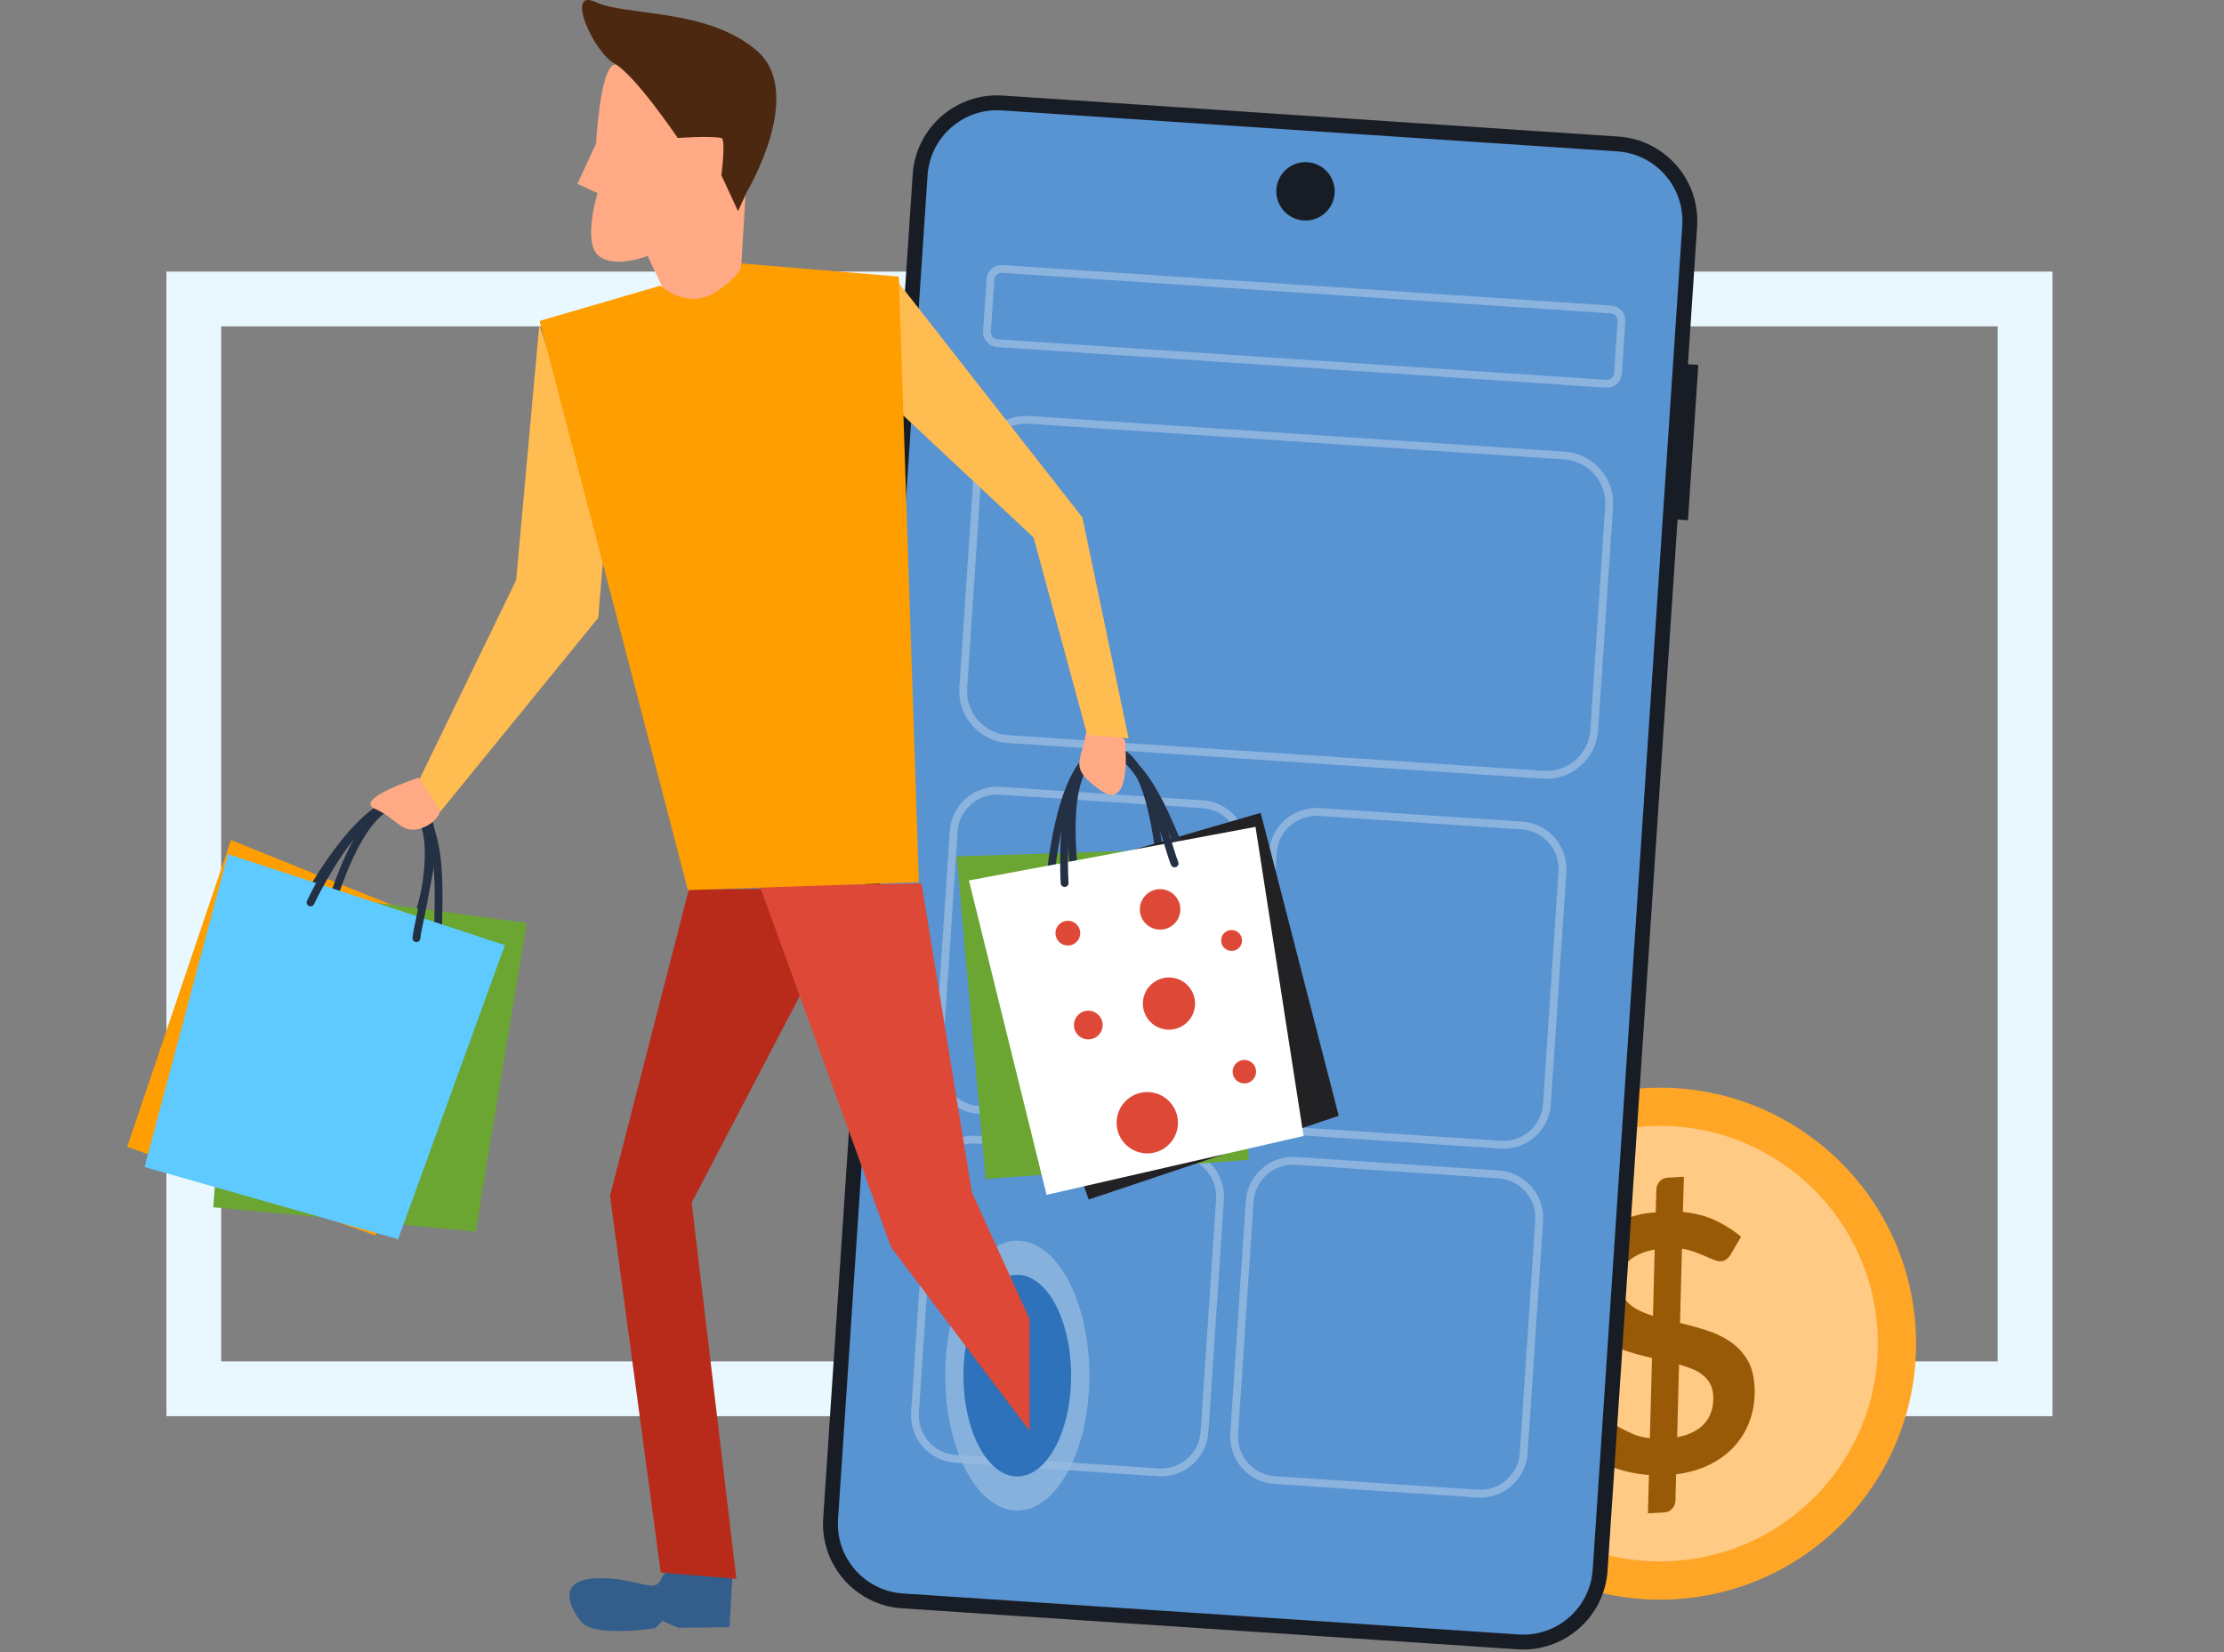 <?xml version="1.0" encoding="UTF-8" standalone="no"?><!DOCTYPE svg PUBLIC "-//W3C//DTD SVG 1.1//EN" "http://www.w3.org/Graphics/SVG/1.1/DTD/svg11.dtd"><svg width="100%" height="100%" viewBox="0 0 284 211" version="1.1" xmlns="http://www.w3.org/2000/svg" xmlns:xlink="http://www.w3.org/1999/xlink" xml:space="preserve" xmlns:serif="http://www.serif.com/" style="fill-rule:evenodd;clip-rule:evenodd;stroke-linecap:round;stroke-miterlimit:7;"><rect x="0" y="0" width="284" height="211" fill="#808080" stroke="none"/><g id="Dlaczego-warto-założyć-własny-sklep" serif:id="Dlaczego warto założyć własny sklep"><path d="M258.602,177.345l0,-139.168l-233.853,0l-0,139.168l233.853,-0Z" style="fill:none;stroke:#e9f7ff;stroke-width:7px;"/><g><path d="M210.102,138.952c18.01,-1.044 33.479,12.73 34.523,30.739c1.044,18.01 -12.73,33.479 -30.74,34.523c-18.01,1.044 -33.479,-12.73 -34.523,-30.74c-1.044,-18.009 12.73,-33.478 30.74,-34.522Z" style="fill:#ffa627;"/><path d="M210.384,143.822c15.322,-0.888 28.482,10.83 29.37,26.152c0.888,15.321 -10.83,28.482 -26.151,29.37c-15.322,0.888 -28.482,-10.83 -29.371,-26.152c-0.888,-15.322 10.831,-28.482 26.152,-29.37Z" style="fill:#ffca84;"/><path d="M210.567,188.353c-1.79,-0.14 -3.484,-0.529 -5.082,-1.167c-1.598,-0.638 -2.975,-1.465 -4.13,-2.479l1.581,-2.676c0.138,-0.237 0.329,-0.435 0.571,-0.593c0.242,-0.159 0.5,-0.247 0.773,-0.262c0.334,-0.02 0.697,0.077 1.09,0.29c0.393,0.214 0.842,0.466 1.346,0.756c0.504,0.291 1.077,0.578 1.718,0.86c0.641,0.283 1.39,0.475 2.249,0.578l0.274,-10.25c-1.095,-0.242 -2.182,-0.538 -3.261,-0.889c-1.079,-0.35 -2.059,-0.839 -2.941,-1.468c-0.881,-0.629 -1.61,-1.447 -2.186,-2.453c-0.577,-1.005 -0.91,-2.285 -1,-3.839c-0.067,-1.157 0.099,-2.302 0.498,-3.433c0.399,-1.131 1.013,-2.156 1.844,-3.075c0.83,-0.92 1.873,-1.698 3.131,-2.337c1.257,-0.638 2.721,-1.006 4.391,-1.103l0.082,-2.913c0.009,-0.37 0.142,-0.709 0.398,-1.016c0.256,-0.307 0.604,-0.474 1.045,-0.499l2.072,-0.12l-0.128,4.498c1.624,0.165 3.039,0.54 4.246,1.125c1.206,0.585 2.266,1.262 3.179,2.032l-1.246,2.151c-0.195,0.315 -0.395,0.555 -0.598,0.72c-0.204,0.164 -0.458,0.255 -0.761,0.272c-0.228,0.013 -0.502,-0.043 -0.821,-0.169c-0.32,-0.126 -0.686,-0.28 -1.1,-0.462c-0.415,-0.182 -0.871,-0.365 -1.369,-0.549c-0.498,-0.184 -1.047,-0.328 -1.647,-0.43l-0.25,9.478c1.112,0.27 2.215,0.576 3.309,0.916c1.093,0.34 2.087,0.804 2.982,1.392c0.894,0.588 1.635,1.341 2.221,2.259c0.586,0.918 0.921,2.091 1.003,3.518c0.082,1.411 -0.076,2.749 -0.475,4.014c-0.399,1.264 -1.023,2.397 -1.871,3.398c-0.848,1.002 -1.915,1.836 -3.201,2.505c-1.286,0.669 -2.776,1.113 -4.469,1.333l-0.079,3.363c-0.01,0.351 -0.143,0.683 -0.399,0.994c-0.256,0.312 -0.605,0.481 -1.045,0.506l-2.072,0.12l0.128,-4.896Zm8.206,-10.161c-0.034,-0.577 -0.165,-1.076 -0.395,-1.497c-0.23,-0.42 -0.541,-0.787 -0.932,-1.099c-0.391,-0.313 -0.844,-0.576 -1.359,-0.789c-0.515,-0.214 -1.075,-0.403 -1.678,-0.566l-0.238,9.289c1.596,-0.306 2.783,-0.919 3.56,-1.84c0.776,-0.921 1.124,-2.087 1.042,-3.498Zm-11.929,-14.255c0.034,0.577 0.162,1.08 0.385,1.509c0.223,0.429 0.522,0.804 0.899,1.125c0.376,0.321 0.815,0.6 1.316,0.838c0.501,0.238 1.046,0.446 1.636,0.625l0.217,-8.47c-0.829,0.155 -1.532,0.374 -2.109,0.659c-0.578,0.285 -1.046,0.621 -1.404,1.008c-0.358,0.386 -0.612,0.809 -0.76,1.267c-0.149,0.458 -0.209,0.937 -0.18,1.439Z" style="fill:#995a07;fill-rule:nonzero;"/></g><g><path d="M215.768,28.867c0.361,-5.424 -3.749,-10.12 -9.172,-10.481l-78.615,-5.237c-5.424,-0.362 -10.121,3.748 -10.482,9.172l-11.432,171.625c-0.362,5.424 3.748,10.121 9.172,10.482l78.615,5.237c5.424,0.361 10.12,-3.749 10.481,-9.173l11.433,-171.625Z" style="fill:#5893d2;stroke:#181d25;stroke-width:1.9px;stroke-linejoin:round;stroke-miterlimit:1.5;"/><path d="M166.959,20.713c2.052,0.137 3.608,1.914 3.471,3.967c-0.136,2.052 -1.914,3.608 -3.967,3.471c-2.052,-0.137 -3.608,-1.914 -3.471,-3.967c0.137,-2.052 1.914,-3.608 3.967,-3.471Z" style="fill:#181d25;"/><path d="M216.872,46.599l-2.041,-0.136l-1.322,19.835l2.042,0.136l1.321,-19.835Z" style="fill:#181d25;"/><path d="M114.986,50.945l-2.334,-0.155l-1.088,16.335l2.333,0.156l1.089,-16.336Z" style="fill:#181d25;"/><path d="M207.057,41.04c0.052,-0.785 -0.543,-1.464 -1.328,-1.517l-77.729,-5.177c-0.785,-0.053 -1.465,0.542 -1.517,1.327l-0.442,6.635c-0.052,0.785 0.543,1.464 1.327,1.517l77.73,5.178c0.785,0.052 1.464,-0.543 1.517,-1.328l0.442,-6.635Z" style="fill:#5893d2;stroke:#8bb3de;stroke-width:1px;stroke-linejoin:round;stroke-miterlimit:1.5;"/><path d="M205.481,64.691c0.225,-3.375 -2.332,-6.297 -5.707,-6.522l-68.345,-4.552c-3.374,-0.225 -6.297,2.332 -6.521,5.706l-1.901,28.533c-0.225,3.374 2.332,6.296 5.707,6.521l68.345,4.553c3.375,0.225 6.297,-2.332 6.522,-5.707l1.9,-28.532Z" style="fill:#5893d2;stroke:#8bb3de;stroke-width:1px;stroke-linejoin:round;stroke-miterlimit:1.5;"/><path d="M158.757,108.613c0.204,-3.06 -2.115,-5.71 -5.176,-5.914l-25.878,-1.724c-3.06,-0.204 -5.711,2.115 -5.915,5.176l-1.976,29.67c-0.204,3.06 2.115,5.711 5.176,5.915l25.878,1.723c3.061,0.204 5.711,-2.115 5.915,-5.176l1.976,-29.67Z" style="fill:#5893d2;stroke:#8bb3de;stroke-width:1px;stroke-linejoin:round;stroke-miterlimit:1.5;"/><path d="M199.518,111.329c0.204,-3.061 -2.115,-5.711 -5.176,-5.915l-25.878,-1.724c-3.061,-0.204 -5.711,2.115 -5.915,5.176l-1.976,29.67c-0.204,3.061 2.115,5.711 5.176,5.915l25.878,1.724c3.06,0.203 5.711,-2.116 5.915,-5.176l1.976,-29.67Z" style="fill:#5893d2;stroke:#8bb3de;stroke-width:1px;stroke-linejoin:round;stroke-miterlimit:1.5;"/><path d="M155.79,153.166c0.203,-3.061 -2.116,-5.711 -5.176,-5.915l-25.879,-1.724c-3.06,-0.204 -5.711,2.116 -5.914,5.176l-1.977,29.67c-0.204,3.061 2.116,5.711 5.176,5.915l25.878,1.724c3.061,0.204 5.711,-2.116 5.915,-5.176l1.977,-29.67Z" style="fill:#5893d2;stroke:#8bb3de;stroke-width:1px;stroke-linejoin:round;stroke-miterlimit:1.5;"/><path d="M196.55,155.881c0.204,-3.061 -2.115,-5.711 -5.176,-5.915l-25.878,-1.724c-3.061,-0.203 -5.711,2.116 -5.915,5.176l-1.976,29.67c-0.204,3.061 2.115,5.711 5.176,5.915l25.878,1.724c3.061,0.204 5.711,-2.115 5.915,-5.176l1.976,-29.67Z" style="fill:#5893d2;stroke:#8bb3de;stroke-width:1px;stroke-linejoin:round;stroke-miterlimit:1.5;"/></g><ellipse cx="129.906" cy="175.665" rx="9.203" ry="17.234" style="fill:#97bbe1;fill-opacity:0.73;"/><ellipse cx="129.906" cy="175.665" rx="6.875" ry="12.875" style="fill:#2d72bb;"/><g><path d="M29.492,107.271l34.527,13.926l-16.075,36.574l-31.704,-11.328l13.252,-39.172Z" style="fill:#ff9e00;"/><path d="M39.614,114.126c-0,0 7.545,-13.727 12.962,-11.595c5.417,2.132 0.561,14.733 0.227,17.042" style="fill:none;stroke:#243043;stroke-width:1px;stroke-linejoin:round;stroke-miterlimit:1.5;"/><path d="M30.352,112.931l36.903,4.924l-6.498,39.418l-33.522,-3.107l3.117,-41.235Z" style="fill:#6ba632;"/><path d="M41.859,117.06c-0,0 3.903,-15.17 9.68,-14.449c5.776,0.722 4.198,14.133 4.447,16.453" style="fill:none;stroke:#243043;stroke-width:1px;stroke-linejoin:round;stroke-miterlimit:1.5;"/><path d="M29.105,109.065l35.368,11.627l-13.637,37.551l-32.38,-9.22l10.649,-39.958Z" style="fill:#5fcaff;"/><path d="M39.656,115.24c-0,-0 6.627,-14.193 12.172,-12.422c5.546,1.771 1.528,14.664 1.346,16.99" style="fill:none;stroke:#243043;stroke-width:1px;stroke-linejoin:round;stroke-miterlimit:1.5;"/></g><g><path d="M122.164,109.357l37.211,-1.194l0.053,39.951l-33.578,2.431l-3.686,-41.188Z" style="fill:#6ba632;"/><path d="M134.192,111.544c-0,-0 1.363,-15.605 7.18,-15.841c5.816,-0.236 6.459,13.253 7.085,15.501" style="fill:none;stroke:#243043;stroke-width:1px;stroke-linejoin:round;stroke-miterlimit:1.5;"/><path d="M125.236,114.188l35.75,-10.389l9.965,38.688l-31.925,10.687l-13.79,-38.986Z" style="fill:#222124;"/><path d="M137.43,113.322c-0,0 -2.551,-15.455 3.025,-17.126c5.576,-1.672 9.545,11.235 10.709,13.258" style="fill:none;stroke:#243043;stroke-width:1px;stroke-linejoin:round;stroke-miterlimit:1.5;"/><path d="M123.731,112.432l36.595,-6.846l6.136,39.476l-32.817,7.516l-9.914,-40.146Z" style="fill:#fff;"/><path d="M136.223,117.583c0.871,-0.076 1.639,0.569 1.715,1.44c0.076,0.87 -0.569,1.639 -1.439,1.715c-0.871,0.076 -1.639,-0.569 -1.715,-1.44c-0.076,-0.87 0.569,-1.639 1.439,-1.715Z" style="fill:#de4837;"/><path d="M149.855,124.872c1.812,0.319 3.023,2.05 2.703,3.862c-0.319,1.811 -2.05,3.023 -3.862,2.703c-1.811,-0.32 -3.023,-2.05 -2.703,-3.862c0.32,-1.812 2.05,-3.023 3.862,-2.703Z" style="fill:#de4837;"/><path d="M147.917,113.55c1.42,-0.124 2.674,0.929 2.798,2.349c0.124,1.421 -0.929,2.675 -2.349,2.799c-1.42,0.124 -2.674,-0.929 -2.798,-2.349c-0.124,-1.421 0.928,-2.674 2.349,-2.799Z" style="fill:#de4837;"/><path d="M138.816,129.068c1.008,-0.088 1.897,0.659 1.985,1.667c0.088,1.008 -0.658,1.898 -1.666,1.986c-1.008,0.088 -1.898,-0.659 -1.986,-1.667c-0.088,-1.008 0.658,-1.898 1.667,-1.986Z" style="fill:#de4837;"/><path d="M146.165,139.468c2.153,-0.188 4.054,1.407 4.242,3.561c0.189,2.153 -1.407,4.054 -3.561,4.242c-2.153,0.189 -4.054,-1.407 -4.242,-3.561c-0.188,-2.153 1.407,-4.054 3.561,-4.242Z" style="fill:#de4837;"/><path d="M158.772,135.355c0.824,-0.072 1.552,0.539 1.624,1.364c0.072,0.825 -0.539,1.553 -1.363,1.625c-0.825,0.072 -1.553,-0.539 -1.625,-1.364c-0.072,-0.825 0.539,-1.553 1.364,-1.625Z" style="fill:#de4837;"/><path d="M157.155,118.766c0.734,-0.064 1.381,0.48 1.445,1.213c0.064,0.733 -0.479,1.38 -1.213,1.444c-0.733,0.064 -1.38,-0.479 -1.444,-1.212c-0.064,-0.733 0.479,-1.381 1.212,-1.445Z" style="fill:#de4837;"/><path d="M135.951,112.761c0,0 -1.029,-15.63 4.684,-16.749c5.713,-1.119 8.402,12.115 9.363,14.241" style="fill:none;stroke:#243043;stroke-width:1px;stroke-linejoin:round;stroke-miterlimit:1.5;"/></g><g><path d="M94.52,36.225l-7.444,5.69l-4.378,-9.241c0,-0 -4.147,1.686 -6.248,-0.008c-2.101,-1.695 -0.142,-8.001 -0.142,-8.001l-2.574,-1.192l2.384,-5.148c0,0 0.5,-9.387 2.238,-10.025c1.738,-0.637 9.306,4.31 9.306,4.31l0.208,3.703c0,0 5.48,-3.186 6.65,0c1.169,3.187 -3.244,6.146 -1.858,6.788c1.386,0.642 2.574,1.192 2.574,1.192l-0.716,11.932Z" style="fill:#ffaa85;"/><path d="M95.434,24.385c0,-0 7.529,-12.624 1.12,-17.997c-6.408,-5.372 -16.529,-4.288 -20.489,-6.122c-3.96,-1.834 -0.297,6.355 2.383,7.836c2.68,1.482 8.095,9.52 8.095,9.52c-0,0 4.148,-0.304 5.577,0c0.596,0.127 -0,4.763 -0,4.763l2.122,4.574l1.192,-2.574Z" style="fill:#4d2810;"/><path d="M93.532,201.318l-0.38,6.468c-0,-0 -6.232,0.078 -6.462,0.081c-0.231,0.003 -2.089,-0.897 -2.089,-0.897l-0.911,0.934c-0,0 -7.832,1.253 -9.474,-0.804c-1.641,-2.057 -3.069,-5.501 2.238,-5.568c5.308,-0.066 7.184,2.218 8.078,-0.101c0.894,-2.319 9,-0.113 9,-0.113Z" style="fill:#335e8c;"/><path d="M53.46,99.309c0,0 -8.412,2.734 -5.577,3.978c2.836,1.244 3.401,3.295 5.902,2.476c2.501,-0.819 2.627,-2.905 2.627,-2.905l-2.952,-3.549Z" style="fill:#ffaa85;"/><path d="M143.644,94.477c-0,-0 1.07,9.353 -3.088,6.458c-4.158,-2.896 -2.472,-3.681 -1.972,-6.882c0.499,-3.2 5.06,0.424 5.06,0.424Z" style="fill:#ffaa85;"/><path d="M114.088,35.262l24.134,30.814l5.901,28.209l-5.29,-0.442l-6.848,-25.2l-19.186,-17.972l1.289,-15.409Z" style="fill:#ffbc50;"/><path d="M68.872,41.439l-2.962,32.64l-12.313,25.372l2.663,4.16l20.133,-24.718l0.942,-11.27l-8.463,-26.184Z" style="fill:#ffbc50;"/><path d="M87.968,113.559l-10.068,39.148l6.476,48.098l9.66,0.808l-5.71,-48.034l20.956,-40.09l-21.314,0.07Z" style="fill:#b82b1b;"/><path d="M117.677,112.802l6.428,39.447l7.373,16.199l-0,14.273l-17.687,-23.461l-16.757,-46.101l20.643,-0.357Z" style="fill:#de4837;"/><path d="M87.844,113.664l-18.934,-72.685l15.431,-4.5c-0,0 3.56,3.34 7.359,0.616c3.847,-2.758 2.838,-3.468 2.838,-3.468l20.24,1.692l2.563,77.339l-29.497,1.006Z" style="fill:#ff9e00;"/></g></g></svg>